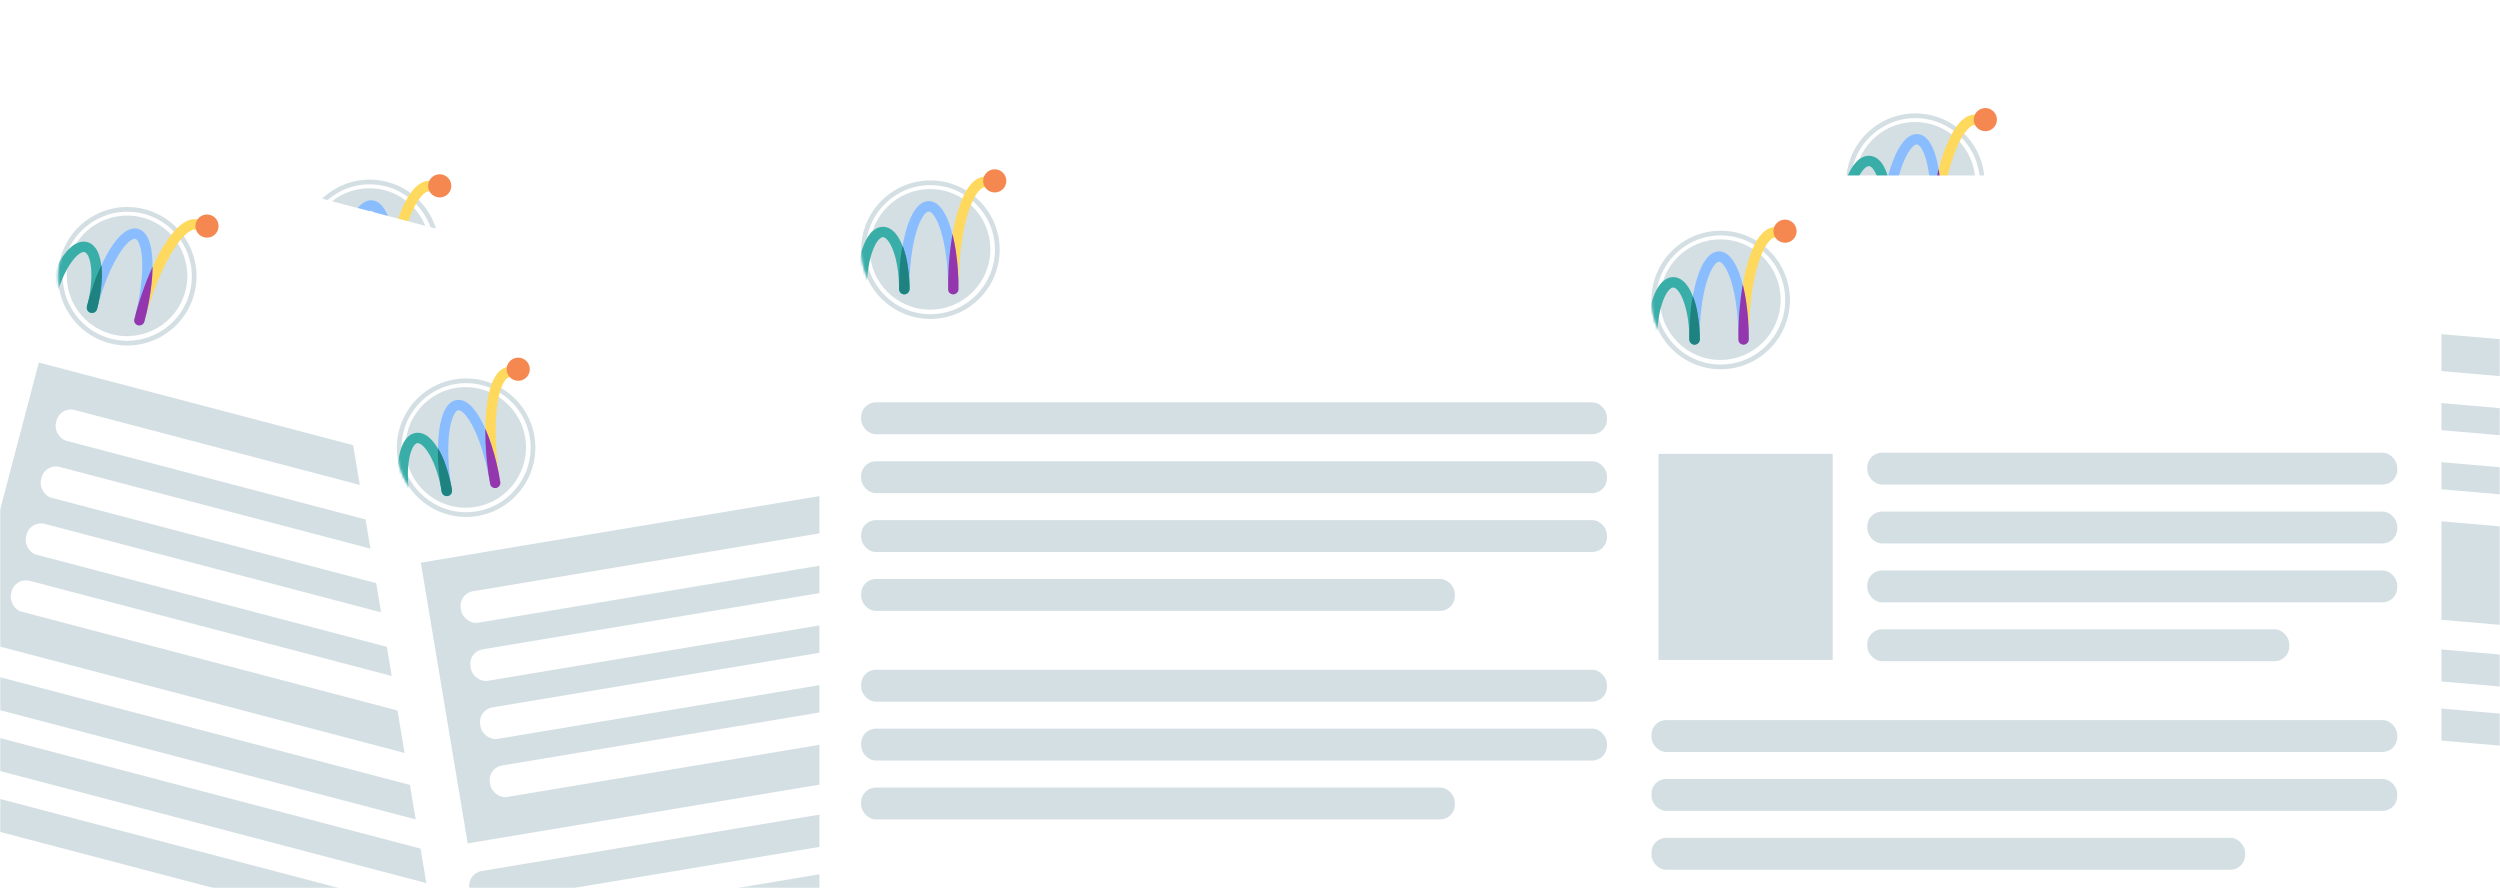 <svg width="1019" height="362" viewBox="0 0 1019 362" fill="none" xmlns="http://www.w3.org/2000/svg">
<mask id="mask0_1_1111" style="mask-type:alpha" maskUnits="userSpaceOnUse" x="0" y="0" width="1019" height="362">
<rect width="1019" height="362" rx="8" fill="#D4DFE4"/>
</mask>
<g mask="url(#mask0_1_1111)">
<g filter="url(#filter0_d_1_1111)">
<path d="M109.292 54.971C109.67 50.569 113.545 47.306 117.947 47.685L439.762 75.324C444.165 75.703 447.427 79.578 447.049 83.98L416.756 436.681L78.999 407.672L109.292 54.971Z" fill="white"/>
</g>
<path d="M148.281 129.581C132.771 128.249 121.236 114.547 122.569 99.037C123.901 83.527 137.603 71.992 153.113 73.324C168.623 74.656 180.157 88.358 178.825 103.868C177.493 119.378 163.791 130.913 148.281 129.581ZM152.948 75.244C138.496 74.003 125.73 84.749 124.489 99.201C123.247 113.654 133.994 126.42 148.446 127.661C162.898 128.902 175.664 118.156 176.905 103.703C178.147 89.251 167.4 76.485 152.948 75.244Z" fill="#D4DFE4"/>
<path d="M148.474 125.792C161.995 126.953 173.898 116.934 175.059 103.412C176.22 89.891 166.201 77.989 152.68 76.827C139.158 75.666 127.256 85.686 126.095 99.207C124.933 112.728 134.953 124.631 148.474 125.792Z" fill="#D4DFE4"/>
<path d="M158.472 120.165C157.312 120.065 156.455 119.038 156.555 117.871C157.565 106.107 159.885 95.138 163.088 86.982C166.64 77.937 170.9 73.359 175.402 73.746C176.457 73.836 177.47 74.202 178.421 74.835C179.389 75.479 179.655 76.799 179.014 77.775C178.373 78.751 177.064 79.02 176.096 78.376C175.737 78.136 175.393 78.004 175.043 77.974C173.308 77.825 170.165 80.501 167.007 88.537C163.951 96.321 161.73 106.865 160.754 118.227C160.654 119.395 159.634 120.261 158.474 120.161L158.47 120.165L158.472 120.165Z" fill="#FFD95E"/>
<path d="M158.449 120.323C157.295 120.224 156.439 119.201 156.539 118.039C157.292 109.266 156.993 100.955 155.691 94.646C154.48 88.77 152.592 85.981 151.356 85.875C150.119 85.769 147.779 88.195 145.588 93.778C143.232 99.777 141.517 107.912 140.764 116.684C140.664 117.848 139.646 118.708 138.492 118.609C137.338 118.51 136.482 117.487 136.582 116.325C138.106 98.582 143.796 80.98 151.72 81.661C159.644 82.341 162.249 100.656 160.725 118.399C160.625 119.562 159.607 120.422 158.453 120.323L158.449 120.323Z" fill="#8ABDFF"/>
<path d="M178.819 80.463C181.419 80.686 183.706 78.759 183.929 76.161C184.153 73.563 182.228 71.272 179.628 71.049C177.028 70.825 174.741 72.753 174.518 75.35C174.295 77.948 176.222 80.238 178.819 80.461L178.819 80.463Z" fill="#F58850"/>
<path d="M160.208 95.949C160.255 96.253 160.306 96.555 160.35 96.861C160.633 98.767 160.844 100.681 160.955 102.603C161.032 103.917 161.097 105.234 161.134 106.551C161.169 107.728 161.178 108.905 161.16 110.081C161.138 111.559 161.102 113.037 161.025 114.512C160.955 115.852 160.838 117.189 160.704 118.523C160.627 119.283 160.206 119.834 159.511 120.185C158.518 120.684 157.232 120.297 156.697 119.233C156.557 118.954 156.503 118.654 156.526 118.346C156.629 116.986 156.717 115.622 156.855 114.266C156.988 112.959 157.17 111.657 157.344 110.355C157.469 109.408 157.609 108.463 157.761 107.52C157.923 106.511 158.099 105.503 158.286 104.498C158.491 103.39 158.695 102.281 158.938 101.181C159.286 99.607 159.67 98.04 160.041 96.471C160.083 96.296 160.131 96.123 160.177 95.948C160.186 95.949 160.198 95.95 160.207 95.951L160.208 95.949Z" fill="#9436AE"/>
<mask id="mask1_1_1111" style="mask-type:alpha" maskUnits="userSpaceOnUse" x="122" y="73" width="57" height="57">
<path d="M148.281 129.581C132.771 128.249 121.236 114.547 122.569 99.037C123.901 83.527 137.603 71.992 153.113 73.324C168.623 74.656 180.157 88.358 178.825 103.868C177.493 119.378 163.791 130.913 148.281 129.581Z" fill="black"/>
</mask>
<g mask="url(#mask1_1_1111)">
<path d="M138.534 118.713C137.371 118.614 136.507 117.588 136.607 116.424C137.119 110.459 136.746 104.812 135.55 100.517C134.399 96.374 132.841 94.807 131.862 94.723C130.883 94.639 129.082 95.918 127.238 99.804C125.327 103.831 123.996 109.335 123.484 115.297C123.384 116.461 122.358 117.324 121.194 117.224C120.031 117.124 119.167 116.098 119.267 114.935C119.822 108.48 121.294 102.463 123.413 97.988C126.515 91.442 129.916 90.303 132.224 90.501C134.532 90.699 137.686 92.399 139.63 99.38C140.957 104.148 141.38 110.331 140.825 116.786C140.725 117.95 139.7 118.814 138.536 118.714L138.532 118.713L138.534 118.713Z" fill="#39AEA9"/>
</g>
<path d="M139.532 98.877C139.632 99.239 139.777 99.646 139.87 100.01C140.41 102.12 140.735 104.237 140.885 106.405C141.017 108.273 141.039 108.853 141.069 110.148C141.093 111.154 141.074 112.208 141.046 113.227C141.016 114.338 140.998 115.459 140.879 116.564C140.816 117.164 140.582 117.686 140.129 118.096C139.057 119.069 137.411 118.729 136.803 117.412C136.627 117.031 136.55 116.636 136.592 116.219C136.736 114.783 136.862 113.347 137.029 111.915C137.182 110.605 137.363 109.295 137.562 107.992C137.764 106.67 137.978 105.348 138.234 104.036C138.564 102.354 139.022 100.74 139.475 99.073" fill="#1E8380"/>
<rect x="107.918" y="269.641" width="304" height="13" rx="6" transform="rotate(4.909 107.918 269.641)" fill="#D4DFE4"/>
<rect x="105.863" y="293.553" width="304" height="13" rx="6" transform="rotate(4.909 105.863 293.553)" fill="#D4DFE4"/>
<rect x="103.811" y="317.465" width="242" height="13" rx="6" transform="rotate(4.909 103.811 317.465)" fill="#D4DFE4"/>
<rect x="121.172" y="142.256" width="302" height="116" transform="rotate(4.909 121.172 142.256)" fill="#D4DFE4"/>
<rect x="132.84" y="158.313" width="275" height="13" rx="6" transform="rotate(4.909 132.84 158.313)" fill="white"/>
<rect x="130.785" y="182.225" width="275" height="13" rx="6" transform="rotate(4.909 130.785 182.225)" fill="white"/>
<rect x="128.732" y="206.137" width="275" height="13" rx="6" transform="rotate(4.909 128.732 206.137)" fill="white"/>
<rect x="126.678" y="230.049" width="219" height="13" rx="6" transform="rotate(4.909 126.678 230.049)" fill="white"/>
<g filter="url(#filter1_d_1_1111)">
<path d="M739.292 27.971C739.67 23.569 743.545 20.306 747.947 20.685L1069.76 48.324C1074.16 48.703 1077.43 52.578 1077.05 56.98L1046.76 409.681L708.999 380.672L739.292 27.971Z" fill="white"/>
</g>
<path d="M778.281 102.581C762.771 101.249 751.236 87.547 752.569 72.037C753.901 56.527 767.603 44.992 783.113 46.324C798.623 47.656 810.157 61.358 808.825 76.868C807.493 92.378 793.791 103.913 778.281 102.581ZM782.948 48.244C768.496 47.003 755.73 57.749 754.489 72.201C753.247 86.654 763.994 99.42 778.446 100.661C792.898 101.902 805.664 91.156 806.905 76.704C808.147 62.251 797.4 49.485 782.948 48.244Z" fill="#D4DFE4"/>
<path d="M778.474 98.792C791.995 99.953 803.898 89.933 805.059 76.412C806.22 62.891 796.201 50.989 782.68 49.827C769.158 48.666 757.256 58.686 756.095 72.207C754.933 85.728 764.953 97.631 778.474 98.792Z" fill="#D4DFE4"/>
<path d="M788.472 93.165C787.312 93.065 786.455 92.038 786.555 90.871C787.565 79.107 789.885 68.138 793.088 59.982C796.64 50.937 800.9 46.359 805.402 46.746C806.457 46.836 807.47 47.202 808.421 47.835C809.389 48.479 809.655 49.799 809.014 50.775C808.373 51.751 807.064 52.02 806.096 51.376C805.737 51.136 805.393 51.004 805.043 50.974C803.308 50.825 800.165 53.501 797.007 61.537C793.951 69.321 791.73 79.865 790.754 91.227C790.654 92.395 789.634 93.261 788.474 93.161L788.47 93.165L788.472 93.165Z" fill="#FFD95E"/>
<path d="M788.449 93.323C787.295 93.224 786.439 92.201 786.539 91.039C787.292 82.266 786.993 73.955 785.691 67.646C784.48 61.77 782.592 58.981 781.356 58.875C780.119 58.769 777.779 61.195 775.588 66.778C773.232 72.777 771.517 80.912 770.764 89.684C770.664 90.848 769.646 91.708 768.492 91.609C767.338 91.51 766.482 90.487 766.582 89.325C768.106 71.582 773.796 53.98 781.72 54.661C789.644 55.341 792.249 73.656 790.725 91.399C790.625 92.562 789.607 93.422 788.453 93.323L788.449 93.323Z" fill="#8ABDFF"/>
<path d="M808.819 53.463C811.419 53.686 813.706 51.759 813.929 49.161C814.153 46.563 812.228 44.272 809.628 44.049C807.028 43.825 804.741 45.753 804.518 48.35C804.295 50.948 806.222 53.238 808.819 53.461L808.819 53.463Z" fill="#F58850"/>
<path d="M790.208 68.949C790.255 69.253 790.306 69.555 790.35 69.861C790.633 71.767 790.844 73.681 790.955 75.603C791.032 76.917 791.097 78.234 791.134 79.551C791.169 80.728 791.178 81.905 791.16 83.081C791.138 84.559 791.102 86.037 791.025 87.512C790.955 88.852 790.838 90.189 790.704 91.523C790.627 92.283 790.206 92.835 789.511 93.185C788.518 93.684 787.232 93.297 786.697 92.233C786.557 91.954 786.503 91.654 786.526 91.346C786.629 89.986 786.717 88.622 786.855 87.266C786.988 85.959 787.17 84.657 787.344 83.355C787.469 82.408 787.609 81.463 787.761 80.52C787.923 79.511 788.099 78.503 788.286 77.498C788.491 76.39 788.695 75.281 788.938 74.18C789.286 72.607 789.67 71.04 790.041 69.471C790.083 69.296 790.131 69.123 790.177 68.948C790.186 68.949 790.198 68.95 790.207 68.951L790.208 68.949Z" fill="#9436AE"/>
<mask id="mask2_1_1111" style="mask-type:alpha" maskUnits="userSpaceOnUse" x="752" y="46" width="57" height="57">
<path d="M778.281 102.581C762.771 101.249 751.236 87.547 752.569 72.037C753.901 56.527 767.603 44.992 783.113 46.324C798.623 47.656 810.157 61.358 808.825 76.868C807.493 92.378 793.791 103.913 778.281 102.581Z" fill="black"/>
</mask>
<g mask="url(#mask2_1_1111)">
<path d="M768.534 91.713C767.371 91.614 766.507 90.588 766.607 89.424C767.119 83.459 766.746 77.812 765.55 73.517C764.399 69.374 762.841 67.807 761.862 67.723C760.883 67.639 759.082 68.918 757.238 72.804C755.327 76.831 753.996 82.335 753.484 88.297C753.384 89.461 752.358 90.324 751.194 90.224C750.031 90.124 749.167 89.099 749.267 87.935C749.822 81.48 751.294 75.463 753.413 70.988C756.515 64.442 759.916 63.303 762.224 63.501C764.532 63.699 767.686 65.399 769.63 72.38C770.957 77.148 771.38 83.331 770.825 89.787C770.725 90.95 769.7 91.814 768.536 91.714L768.532 91.713L768.534 91.713Z" fill="#39AEA9"/>
</g>
<path d="M769.532 71.877C769.632 72.239 769.777 72.646 769.87 73.01C770.41 75.12 770.735 77.237 770.885 79.405C771.017 81.273 771.039 81.853 771.069 83.148C771.093 84.153 771.074 85.208 771.046 86.227C771.016 87.338 770.998 88.459 770.879 89.564C770.816 90.165 770.582 90.686 770.129 91.096C769.057 92.069 767.411 91.729 766.803 90.412C766.627 90.031 766.55 89.636 766.592 89.219C766.736 87.783 766.862 86.347 767.029 84.915C767.182 83.605 767.363 82.296 767.562 80.992C767.764 79.67 767.978 78.348 768.234 77.036C768.564 75.354 769.022 73.74 769.475 72.073" fill="#1E8380"/>
<rect x="737.918" y="242.641" width="304" height="13" rx="6" transform="rotate(4.909 737.918 242.641)" fill="#D4DFE4"/>
<rect x="735.863" y="266.553" width="304" height="13" rx="6" transform="rotate(4.909 735.863 266.553)" fill="#D4DFE4"/>
<rect x="733.811" y="290.465" width="242" height="13" rx="6" transform="rotate(4.909 733.811 290.465)" fill="#D4DFE4"/>
<rect x="751.172" y="115.256" width="302" height="116" transform="rotate(4.909 751.172 115.256)" fill="#D4DFE4"/>
<rect x="762.84" y="131.313" width="275" height="13" rx="6" transform="rotate(4.909 762.84 131.313)" fill="white"/>
<rect x="760.785" y="155.225" width="275" height="13" rx="6" transform="rotate(4.909 760.785 155.225)" fill="white"/>
<rect x="758.732" y="179.137" width="275" height="13" rx="6" transform="rotate(4.909 758.732 179.137)" fill="white"/>
<rect x="756.678" y="203.049" width="219" height="13" rx="6" transform="rotate(4.909 756.678 203.049)" fill="white"/>
<g filter="url(#filter2_d_1_1111)">
<path d="M19.005 59.737C20.128 55.464 24.503 52.911 28.776 54.034L341.162 136.158C345.435 137.281 347.988 141.656 346.865 145.929L256.859 488.296L-71.001 402.104L19.005 59.737Z" fill="white"/>
</g>
<path d="M44.7 139.904C29.645 135.946 20.616 120.477 24.574 105.421C28.532 90.366 44.001 81.337 59.056 85.295C74.112 89.253 83.14 104.722 79.182 119.778C75.224 134.833 59.755 143.862 44.7 139.904ZM58.566 87.159C44.538 83.471 30.126 91.883 26.438 105.911C22.75 119.94 31.161 134.352 45.19 138.04C59.218 141.728 73.63 133.316 77.319 119.288C81.007 105.259 72.595 90.847 58.566 87.159Z" fill="#D4DFE4"/>
<path d="M45.535 136.204C58.66 139.655 72.097 131.812 75.548 118.687C78.998 105.562 71.156 92.125 58.031 88.674C44.906 85.224 31.468 93.067 28.018 106.192C24.567 119.317 32.41 132.754 45.535 136.204Z" fill="#D4DFE4"/>
<path d="M56.347 132.364C55.222 132.068 54.552 130.91 54.85 129.776C57.852 118.357 62.008 107.945 66.555 100.454C71.598 92.148 76.576 88.364 80.947 89.513C81.97 89.782 82.906 90.315 83.736 91.101C84.579 91.9 84.616 93.247 83.818 94.099C83.02 94.951 81.684 94.993 80.84 94.193C80.528 93.896 80.211 93.707 79.872 93.618C78.187 93.175 74.634 95.275 70.151 102.655C65.813 109.804 61.826 119.814 58.927 130.844C58.629 131.977 57.476 132.657 56.35 132.361L56.345 132.363L56.347 132.364Z" fill="#FFD95E"/>
<path d="M56.297 132.516C55.177 132.222 54.508 131.068 54.804 129.94C57.043 121.424 58.166 113.183 57.959 106.745C57.768 100.749 56.383 97.679 55.183 97.363C53.983 97.048 51.264 99.039 48.152 104.167C44.807 109.675 41.73 117.399 39.492 125.914C39.195 127.044 38.045 127.718 36.925 127.424C35.805 127.129 35.136 125.975 35.432 124.847C39.96 107.624 48.569 91.251 56.261 93.273C63.952 95.295 63.395 113.785 58.867 131.008C58.571 132.138 57.421 132.812 56.301 132.517L56.297 132.516Z" fill="#8ABDFF"/>
<path d="M83.168 96.714C85.691 97.377 88.274 95.868 88.937 93.347C89.6 90.825 88.094 88.239 85.57 87.576C83.046 86.912 80.464 88.421 79.801 90.943C79.138 93.465 80.647 96.049 83.168 96.712L83.168 96.714Z" fill="#F58850"/>
<path d="M62.187 108.799C62.182 109.107 62.181 109.413 62.171 109.722C62.125 111.649 62.007 113.57 61.788 115.483C61.64 116.791 61.479 118.1 61.292 119.404C61.125 120.569 60.933 121.73 60.715 122.887C60.441 124.339 60.153 125.789 59.826 127.23C59.528 128.538 59.185 129.835 58.826 131.127C58.62 131.862 58.112 132.334 57.367 132.561C56.304 132.883 55.103 132.283 54.757 131.143C54.666 130.845 54.664 130.539 54.739 130.24C55.073 128.917 55.392 127.588 55.759 126.276C56.114 125.01 56.514 123.759 56.908 122.505C57.193 121.594 57.492 120.686 57.803 119.784C58.135 118.817 58.48 117.853 58.835 116.895C59.227 115.838 59.616 114.781 60.044 113.737C60.655 112.246 61.301 110.768 61.934 109.285C62.005 109.12 62.082 108.957 62.157 108.793C62.166 108.796 62.177 108.799 62.186 108.801L62.187 108.799Z" fill="#9436AE"/>
<mask id="mask3_1_1111" style="mask-type:alpha" maskUnits="userSpaceOnUse" x="23" y="84" width="58" height="57">
<path d="M44.7 139.904C29.645 135.946 20.616 120.477 24.574 105.421C28.532 90.366 44.001 81.337 59.056 85.295C74.112 89.253 83.14 104.722 79.182 119.778C75.224 134.833 59.755 143.862 44.7 139.904Z" fill="black"/>
</mask>
<g mask="url(#mask3_1_1111)">
<path d="M36.949 127.533C35.819 127.236 35.143 126.078 35.44 124.949C36.963 119.158 37.557 113.53 37.111 109.095C36.684 104.816 35.416 103.006 34.466 102.756C33.515 102.506 31.523 103.459 29.043 106.974C26.474 110.616 24.223 115.813 22.701 121.6C22.404 122.729 21.246 123.405 20.117 123.108C18.988 122.811 18.312 121.653 18.608 120.524C20.256 114.258 22.733 108.581 25.584 104.532C29.757 98.611 33.303 98.069 35.543 98.658C37.783 99.247 40.601 101.46 41.326 108.67C41.821 113.595 41.182 119.759 39.535 126.025C39.238 127.155 38.08 127.831 36.95 127.534L36.947 127.533L36.949 127.533Z" fill="#39AEA9"/>
</g>
<path d="M41.314 108.158C41.351 108.532 41.425 108.958 41.454 109.332C41.626 111.503 41.585 113.645 41.364 115.806C41.175 117.669 41.097 118.245 40.906 119.526C40.758 120.521 40.559 121.556 40.358 122.556C40.139 123.646 39.93 124.747 39.625 125.816C39.46 126.396 39.14 126.87 38.624 127.197C37.402 127.973 35.838 127.357 35.464 125.955C35.355 125.55 35.347 125.148 35.459 124.745C35.846 123.354 36.215 121.961 36.624 120.578C36.998 119.313 37.399 118.054 37.818 116.803C38.243 115.536 38.679 114.27 39.155 113.02C39.767 111.419 40.494 109.907 41.224 108.341" fill="#1E8380"/>
<rect x="-18.965" y="271.026" width="304" height="13" rx="6" transform="rotate(14.729 -18.965 271.026)" fill="#D4DFE4"/>
<rect x="-25.066" y="294.237" width="304" height="13" rx="6" transform="rotate(14.729 -25.066 294.237)" fill="#D4DFE4"/>
<rect x="-31.17" y="317.449" width="242" height="13" rx="6" transform="rotate(14.729 -31.17 317.449)" fill="#D4DFE4"/>
<rect x="15.822" y="147.77" width="302" height="116" transform="rotate(14.729 15.822 147.77)" fill="#D4DFE4"/>
<rect x="24.582" y="165.581" width="275" height="13" rx="6" transform="rotate(14.729 24.582 165.581)" fill="white"/>
<rect x="18.48" y="188.793" width="275" height="13" rx="6" transform="rotate(14.729 18.48 188.793)" fill="white"/>
<rect x="12.377" y="212.004" width="275" height="13" rx="6" transform="rotate(14.729 12.377 212.004)" fill="white"/>
<rect x="6.275" y="235.216" width="219" height="13" rx="6" transform="rotate(14.729 6.275 235.216)" fill="white"/>
<g filter="url(#filter3_d_1_1111)">
<path d="M518 130C518 125.582 521.582 122 526 122H849C853.418 122 857 125.582 857 130V484H518V130Z" fill="white"/>
</g>
<path d="M563.232 201C547.665 201 535 188.335 535 172.768C535 157.201 547.665 144.536 563.232 144.536C578.799 144.536 591.464 157.201 591.464 172.768C591.464 188.335 578.799 201 563.232 201ZM563.232 146.463C548.727 146.463 536.927 158.263 536.927 172.768C536.927 187.273 548.727 199.073 563.232 199.073C577.737 199.073 589.537 187.273 589.537 172.768C589.537 158.263 577.737 146.463 563.232 146.463Z" fill="#D4DFE4"/>
<path d="M563.1 197.209C576.671 197.209 587.672 186.208 587.672 172.637C587.672 159.066 576.671 148.064 563.1 148.064C549.529 148.064 538.527 159.066 538.527 172.637C538.527 186.208 549.529 197.209 563.1 197.209Z" fill="#D4DFE4"/>
<path d="M572.581 190.746C571.417 190.746 570.475 189.796 570.475 188.625C570.475 176.817 571.847 165.69 574.34 157.29C577.106 147.974 580.958 143.049 585.477 143.049C586.535 143.049 587.576 143.326 588.578 143.876C589.597 144.434 589.975 145.727 589.42 146.755C588.865 147.782 587.583 148.161 586.564 147.603C586.186 147.394 585.832 147.292 585.481 147.292C583.739 147.292 580.837 150.227 578.378 158.504C576 166.521 574.689 177.216 574.689 188.621C574.689 189.792 573.747 190.743 572.583 190.743L572.579 190.746H572.581Z" fill="#FFD95E"/>
<path d="M572.57 190.906C571.412 190.906 570.472 189.96 570.472 188.794C570.472 179.989 569.462 171.734 567.625 165.559C565.916 159.809 563.796 157.192 562.555 157.192C561.314 157.192 559.19 159.809 557.485 165.559C555.65 171.738 554.639 179.989 554.639 188.794C554.639 189.962 553.698 190.906 552.54 190.906C551.382 190.906 550.441 189.96 550.441 188.794C550.441 170.986 554.604 152.962 562.557 152.962C570.51 152.962 574.673 170.986 574.673 188.794C574.673 189.962 573.732 190.906 572.574 190.906H572.57Z" fill="#8ABDFF"/>
<path d="M589.456 149.449C592.065 149.449 594.179 147.333 594.179 144.725C594.179 142.118 592.065 140 589.456 140C586.846 140 584.732 142.116 584.732 144.723C584.732 147.331 586.848 149.447 589.456 149.447V149.449Z" fill="#F58850"/>
<path d="M572.236 166.471C572.309 166.769 572.386 167.066 572.455 167.367C572.9 169.242 573.274 171.13 573.55 173.036C573.739 174.339 573.916 175.646 574.066 176.954C574.201 178.124 574.311 179.296 574.394 180.469C574.498 181.943 574.589 183.42 574.639 184.896C574.683 186.237 574.681 187.578 574.662 188.919C574.65 189.683 574.278 190.268 573.615 190.677C572.669 191.259 571.355 190.983 570.73 189.97C570.567 189.704 570.488 189.409 570.484 189.101C570.47 187.736 570.441 186.37 570.463 185.007C570.484 183.693 570.553 182.381 570.615 181.068C570.659 180.115 570.717 179.161 570.788 178.209C570.863 177.189 570.952 176.17 571.052 175.152C571.162 174.031 571.27 172.909 571.418 171.791C571.63 170.194 571.879 168.6 572.114 167.005C572.141 166.827 572.174 166.65 572.205 166.473C572.214 166.473 572.226 166.473 572.236 166.473V166.471Z" fill="#9436AE"/>
<mask id="mask4_1_1111" style="mask-type:alpha" maskUnits="userSpaceOnUse" x="535" y="144" width="57" height="57">
<path d="M563.232 201C547.665 201 535 188.335 535 172.768C535 157.201 547.665 144.536 563.232 144.536C578.799 144.536 591.464 157.201 591.464 172.768C591.464 188.335 578.799 201 563.232 201Z" fill="black"/>
</mask>
<g mask="url(#mask4_1_1111)">
<path d="M552.59 191.007C551.422 191.007 550.474 190.058 550.474 188.891C550.474 182.903 549.618 177.309 548.059 173.133C546.558 169.103 544.872 167.675 543.889 167.675C542.906 167.675 541.222 169.103 539.717 173.133C538.158 177.309 537.302 182.907 537.302 188.891C537.302 190.058 536.354 191.007 535.186 191.007C534.018 191.007 533.07 190.058 533.07 188.891C533.07 182.412 534.022 176.291 535.751 171.651C538.281 164.864 541.573 163.438 543.889 163.438C546.205 163.438 549.493 164.862 552.027 171.651C553.758 176.287 554.708 182.412 554.708 188.891C554.708 190.058 553.76 191.007 552.592 191.007H552.588H552.59Z" fill="#39AEA9"/>
</g>
<path d="M551.887 171.157C552.018 171.51 552.197 171.903 552.321 172.258C553.039 174.314 553.544 176.395 553.88 178.542C554.171 180.392 554.242 180.968 554.383 182.255C554.492 183.256 554.564 184.308 554.623 185.325C554.689 186.435 554.766 187.553 554.743 188.665C554.731 189.268 554.542 189.808 554.126 190.255C553.141 191.317 551.473 191.118 550.754 189.858C550.546 189.494 550.436 189.106 550.442 188.688C550.463 187.245 550.465 185.803 550.509 184.362C550.55 183.044 550.617 181.723 550.704 180.407C550.792 179.074 550.893 177.738 551.035 176.409C551.22 174.705 551.538 173.057 551.846 171.358" fill="#1E8380"/>
<rect x="535" y="235" width="304" height="13" rx="6" fill="#D4DFE4"/>
<rect x="535" y="259" width="304" height="13" rx="6" fill="#D4DFE4"/>
<rect x="535" y="344" width="304" height="13" rx="6" fill="#D4DFE4"/>
<rect x="535" y="283" width="304" height="13" rx="6" fill="#D4DFE4"/>
<rect x="535" y="307" width="242" height="13" rx="6" fill="#D4DFE4"/>
<g filter="url(#filter4_d_1_1111)">
<path d="M656.117 79.508C656.117 75.09 659.699 71.508 664.117 71.508H987.117C991.535 71.508 995.117 75.09 995.117 79.508V433.508H656.117V79.508Z" fill="white"/>
</g>
<path d="M701.349 150.508C685.782 150.508 673.117 137.843 673.117 122.276C673.117 106.709 685.782 94.044 701.349 94.044C716.916 94.044 729.581 106.709 729.581 122.276C729.581 137.843 716.916 150.508 701.349 150.508ZM701.349 95.971C686.844 95.971 675.044 107.771 675.044 122.276C675.044 136.781 686.844 148.581 701.349 148.581C715.854 148.581 727.654 136.781 727.654 122.276C727.654 107.771 715.854 95.971 701.349 95.971Z" fill="#D4DFE4"/>
<path d="M701.217 146.717C714.788 146.717 725.789 135.716 725.789 122.145C725.789 108.574 714.788 97.572 701.217 97.572C687.646 97.572 676.645 108.574 676.645 122.145C676.645 135.716 687.646 146.717 701.217 146.717Z" fill="#D4DFE4"/>
<path d="M710.698 140.254C709.534 140.254 708.592 139.304 708.592 138.132C708.592 126.325 709.964 115.198 712.458 106.798C715.223 97.482 719.075 92.557 723.594 92.557C724.652 92.557 725.693 92.834 726.695 93.383C727.714 93.942 728.092 95.235 727.537 96.262C726.982 97.29 725.701 97.669 724.681 97.11C724.303 96.902 723.949 96.8 723.598 96.8C721.856 96.8 718.954 99.735 716.495 108.012C714.117 116.029 712.806 126.724 712.806 138.129C712.806 139.3 711.864 140.25 710.7 140.25L710.696 140.254H710.698Z" fill="#FFD95E"/>
<path d="M710.687 140.414C709.529 140.414 708.589 139.468 708.589 138.302C708.589 129.497 707.579 121.242 705.743 115.067C704.033 109.317 701.913 106.7 700.672 106.7C699.431 106.7 697.308 109.317 695.602 115.067C693.768 121.245 692.756 129.497 692.756 138.302C692.756 139.47 691.815 140.414 690.657 140.414C689.499 140.414 688.559 139.468 688.559 138.302C688.559 120.494 692.721 102.47 700.674 102.47C708.627 102.47 712.79 120.494 712.79 138.302C712.79 139.47 711.849 140.414 710.691 140.414H710.687Z" fill="#8ABDFF"/>
<path d="M727.573 98.956C730.182 98.956 732.296 96.84 732.296 94.233C732.296 91.626 730.182 89.508 727.573 89.508C724.964 89.508 722.85 91.624 722.85 94.231C722.85 96.838 724.966 98.954 727.573 98.954V98.956Z" fill="#F58850"/>
<path d="M710.353 115.979C710.426 116.277 710.503 116.574 710.572 116.875C711.018 118.75 711.391 120.638 711.667 122.544C711.856 123.847 712.033 125.153 712.183 126.462C712.318 127.632 712.428 128.803 712.511 129.977C712.615 131.451 712.706 132.927 712.756 134.403C712.8 135.745 712.798 137.086 712.779 138.427C712.767 139.19 712.395 139.776 711.733 140.185C710.786 140.767 709.472 140.491 708.848 139.478C708.684 139.212 708.605 138.917 708.601 138.608C708.588 137.244 708.559 135.878 708.58 134.515C708.601 133.201 708.67 131.889 708.732 130.576C708.776 129.622 708.834 128.668 708.905 127.716C708.981 126.697 709.069 125.678 709.169 124.66C709.279 123.539 709.387 122.417 709.536 121.299C709.748 119.702 709.996 118.108 710.231 116.512C710.258 116.335 710.291 116.158 710.322 115.98C710.332 115.98 710.343 115.98 710.353 115.98V115.979Z" fill="#9436AE"/>
<mask id="mask5_1_1111" style="mask-type:alpha" maskUnits="userSpaceOnUse" x="673" y="94" width="57" height="57">
<path d="M701.349 150.508C685.782 150.508 673.117 137.843 673.117 122.276C673.117 106.709 685.782 94.044 701.349 94.044C716.916 94.044 729.581 106.709 729.581 122.276C729.581 137.843 716.916 150.508 701.349 150.508Z" fill="black"/>
</mask>
<g mask="url(#mask5_1_1111)">
<path d="M690.707 140.514C689.539 140.514 688.591 139.566 688.591 138.398C688.591 132.411 687.735 126.817 686.176 122.641C684.675 118.611 682.989 117.183 682.006 117.183C681.023 117.183 679.339 118.611 677.834 122.641C676.275 126.817 675.419 132.415 675.419 138.398C675.419 139.566 674.471 140.514 673.303 140.514C672.136 140.514 671.188 139.566 671.188 138.398C671.188 131.92 672.139 125.799 673.868 121.159C676.398 114.371 679.69 112.945 682.006 112.945C684.323 112.945 687.61 114.369 690.144 121.159C691.875 125.795 692.825 131.92 692.825 138.398C692.825 139.566 691.877 140.514 690.709 140.514H690.705H690.707Z" fill="#39AEA9"/>
</g>
<path d="M690.004 120.665C690.135 121.018 690.314 121.411 690.438 121.765C691.157 123.822 691.661 125.903 691.997 128.05C692.288 129.9 692.359 130.476 692.5 131.763C692.61 132.763 692.681 133.816 692.741 134.833C692.806 135.943 692.883 137.061 692.86 138.173C692.849 138.776 692.66 139.315 692.243 139.763C691.259 140.824 689.59 140.626 688.871 139.366C688.663 139.001 688.553 138.614 688.559 138.196C688.58 136.752 688.582 135.311 688.626 133.87C688.667 132.551 688.734 131.231 688.821 129.915C688.91 128.582 689.01 127.246 689.152 125.916C689.337 124.213 689.655 122.565 689.964 120.865" fill="#1E8380"/>
<rect x="761.117" y="184.508" width="216" height="13" rx="6" fill="#D4DFE4"/>
<rect x="761.117" y="208.508" width="216" height="13" rx="6" fill="#D4DFE4"/>
<rect x="673.117" y="293.508" width="304" height="13" rx="6" fill="#D4DFE4"/>
<rect x="761.117" y="232.508" width="216" height="13" rx="6" fill="#D4DFE4"/>
<rect x="673.117" y="317.508" width="304" height="13" rx="6" fill="#D4DFE4"/>
<rect x="761.117" y="256.508" width="172" height="13" rx="6" fill="#D4DFE4"/>
<rect x="673.117" y="341.508" width="242" height="13" rx="6" fill="#D4DFE4"/>
<rect x="676" y="185" width="71" height="84" fill="#D4DFE4"/>
<g filter="url(#filter5_d_1_1111)">
<path d="M138.318 147.745C137.59 143.387 140.533 139.264 144.891 138.536L463.476 85.318C467.834 84.59 471.957 87.533 472.685 91.891L531.011 441.052L196.644 496.907L138.318 147.745Z" fill="white"/>
</g>
<path d="M194.632 210.322C179.277 212.887 164.699 202.482 162.134 187.127C159.569 171.773 169.974 157.195 185.329 154.63C200.683 152.065 215.261 162.47 217.826 177.824C220.391 193.179 209.986 207.757 194.632 210.322ZM185.646 156.53C171.339 158.92 161.645 172.503 164.035 186.81C166.425 201.117 180.007 210.811 194.314 208.421C208.621 206.031 218.315 192.449 215.925 178.142C213.536 163.835 199.953 154.14 185.646 156.53Z" fill="#D4DFE4"/>
<path d="M193.875 206.605C207.26 204.369 216.299 191.705 214.063 178.32C211.827 164.935 199.163 155.896 185.778 158.132C172.392 160.368 163.354 173.032 165.59 186.417C167.826 199.803 180.489 208.841 193.875 206.605Z" fill="#D4DFE4"/>
<path d="M202.163 198.669C201.015 198.861 199.929 198.079 199.736 196.924C197.79 185.278 197.31 174.077 198.386 165.38C199.579 155.736 202.567 150.243 207.024 149.499C208.067 149.325 209.14 149.427 210.219 149.803C211.316 150.187 211.902 151.4 211.524 152.504C211.145 153.609 209.944 154.195 208.846 153.811C208.439 153.668 208.073 153.626 207.727 153.684C206.009 153.971 203.63 157.344 202.568 165.913C201.543 174.212 202.013 184.977 203.892 196.225C204.085 197.381 203.312 198.473 202.164 198.665L202.161 198.67L202.163 198.669Z" fill="#FFD95E"/>
<path d="M202.178 198.828C201.036 199.019 199.952 198.24 199.76 197.09C198.309 188.406 195.953 180.429 193.124 174.642C190.491 169.252 187.969 167.02 186.745 167.224C185.521 167.429 183.857 170.36 183.122 176.313C182.331 182.709 182.693 191.014 184.143 199.699C184.336 200.851 183.564 201.937 182.421 202.128C181.279 202.319 180.196 201.541 180.003 200.391C177.069 182.826 178.205 164.362 186.05 163.052C193.894 161.741 200.969 178.833 203.904 196.398C204.096 197.55 203.324 198.636 202.182 198.827L202.178 198.828Z" fill="#8ABDFF"/>
<path d="M212.003 155.154C214.576 154.725 216.313 152.289 215.883 149.717C215.454 147.146 213.019 145.405 210.446 145.835C207.872 146.265 206.136 148.7 206.565 151.272C206.995 153.844 209.431 155.582 212.002 155.153L212.003 155.154Z" fill="#F58850"/>
<path d="M197.823 174.782C197.944 175.064 198.069 175.344 198.187 175.629C198.935 177.406 199.615 179.207 200.201 181.041C200.602 182.295 200.992 183.554 201.356 184.82C201.681 185.952 201.983 187.089 202.258 188.233C202.603 189.67 202.936 191.111 203.229 192.559C203.493 193.875 203.712 195.198 203.914 196.524C204.029 197.279 203.758 197.918 203.172 198.43C202.334 199.16 200.993 199.105 200.21 198.208C200.004 197.972 199.878 197.695 199.823 197.391C199.585 196.048 199.332 194.705 199.128 193.357C198.932 192.058 198.785 190.752 198.629 189.447C198.516 188.499 198.416 187.549 198.329 186.598C198.235 185.58 198.155 184.56 198.086 183.54C198.009 182.415 197.931 181.291 197.893 180.164C197.839 178.554 197.822 176.941 197.791 175.328C197.788 175.149 197.791 174.969 197.792 174.789C197.802 174.787 197.813 174.785 197.823 174.784L197.823 174.782Z" fill="#9436AE"/>
<mask id="mask6_1_1111" style="mask-type:alpha" maskUnits="userSpaceOnUse" x="161" y="154" width="58" height="57">
<path d="M194.632 210.322C179.277 212.887 164.699 202.482 162.134 187.127C159.569 171.773 169.974 157.195 185.329 154.63C200.683 152.065 215.261 162.47 217.826 177.824C220.391 193.179 209.986 207.757 194.632 210.322Z" fill="black"/>
</mask>
<g mask="url(#mask6_1_1111)">
<path d="M182.489 202.218C181.337 202.411 180.245 201.632 180.053 200.48C179.066 194.574 177.301 189.197 175.075 185.335C172.93 181.608 171.032 180.478 170.062 180.639C169.093 180.801 167.667 182.487 166.846 186.71C165.997 191.086 166.075 196.748 167.061 202.65C167.254 203.802 166.475 204.893 165.323 205.086C164.171 205.278 163.08 204.499 162.887 203.347C161.82 196.957 161.75 190.763 162.691 185.902C164.068 178.79 167.08 176.841 169.364 176.46C171.649 176.078 175.126 176.941 178.744 183.22C181.215 187.508 183.161 193.392 184.229 199.782C184.421 200.934 183.642 202.026 182.49 202.218L182.487 202.219L182.489 202.218Z" fill="#39AEA9"/>
</g>
<path d="M178.523 182.757C178.711 183.083 178.952 183.441 179.132 183.771C180.18 185.681 181.021 187.65 181.706 189.712C182.297 191.489 182.463 192.046 182.813 193.292C183.087 194.261 183.33 195.287 183.557 196.28C183.804 197.364 184.065 198.454 184.225 199.555C184.313 200.152 184.216 200.715 183.879 201.225C183.082 202.434 181.404 202.513 180.487 201.389C180.222 201.064 180.049 200.7 179.986 200.286C179.769 198.859 179.534 197.437 179.34 196.008C179.163 194.701 179.012 193.388 178.88 192.076C178.748 190.746 178.627 189.412 178.549 188.077C178.45 186.366 178.492 184.689 178.517 182.961" fill="#1E8380"/>
<rect x="190.346" y="356.02" width="304" height="13" rx="6" transform="rotate(-9.483 190.346 356.02)" fill="#D4DFE4"/>
<rect x="194.301" y="379.691" width="304" height="13" rx="6" transform="rotate(-9.483 194.301 379.691)" fill="#D4DFE4"/>
<rect x="171.52" y="229.338" width="302" height="116" transform="rotate(-9.483 171.52 229.338)" fill="#D4DFE4"/>
<rect x="186.814" y="241.991" width="275" height="13" rx="6" transform="rotate(-9.483 186.814 241.991)" fill="white"/>
<rect x="190.768" y="265.663" width="275" height="13" rx="6" transform="rotate(-9.483 190.768 265.663)" fill="white"/>
<rect x="194.723" y="289.335" width="275" height="13" rx="6" transform="rotate(-9.483 194.723 289.335)" fill="white"/>
<rect x="198.678" y="313.007" width="219" height="13" rx="6" transform="rotate(-9.483 198.678 313.007)" fill="white"/>
<g filter="url(#filter6_d_1_1111)">
<path d="M334 59C334 54.582 337.582 51 342 51H665C669.418 51 673 54.582 673 59V413H334V59Z" fill="white"/>
</g>
<path d="M379.232 130C363.665 130 351 117.335 351 101.768C351 86.201 363.665 73.536 379.232 73.536C394.799 73.536 407.464 86.201 407.464 101.768C407.464 117.335 394.799 130 379.232 130ZM379.232 75.463C364.727 75.463 352.927 87.263 352.927 101.768C352.927 116.273 364.727 128.073 379.232 128.073C393.737 128.073 405.537 116.273 405.537 101.768C405.537 87.263 393.737 75.463 379.232 75.463Z" fill="#D4DFE4"/>
<path d="M379.1 126.209C392.671 126.209 403.672 115.208 403.672 101.637C403.672 88.066 392.671 77.064 379.1 77.064C365.529 77.064 354.527 88.066 354.527 101.637C354.527 115.208 365.529 126.209 379.1 126.209Z" fill="#D4DFE4"/>
<path d="M388.581 119.746C387.417 119.746 386.475 118.796 386.475 117.625C386.475 105.817 387.847 94.69 390.34 86.29C393.106 76.975 396.958 72.049 401.477 72.049C402.535 72.049 403.576 72.326 404.578 72.876C405.597 73.434 405.975 74.728 405.42 75.755C404.865 76.782 403.583 77.161 402.564 76.603C402.186 76.394 401.832 76.292 401.481 76.292C399.739 76.292 396.837 79.227 394.378 87.504C392 95.521 390.689 106.216 390.689 117.621C390.689 118.792 389.747 119.743 388.583 119.743L388.579 119.746H388.581Z" fill="#FFD95E"/>
<path d="M388.57 119.906C387.412 119.906 386.472 118.96 386.472 117.794C386.472 108.989 385.462 100.734 383.625 94.559C381.916 88.809 379.796 86.192 378.555 86.192C377.314 86.192 375.19 88.809 373.485 94.559C371.65 100.738 370.639 108.989 370.639 117.794C370.639 118.962 369.698 119.906 368.54 119.906C367.382 119.906 366.441 118.96 366.441 117.794C366.441 99.986 370.604 81.962 378.557 81.962C386.51 81.962 390.673 99.986 390.673 117.794C390.673 118.962 389.732 119.906 388.574 119.906H388.57Z" fill="#8ABDFF"/>
<path d="M405.456 78.449C408.065 78.449 410.179 76.333 410.179 73.725C410.179 71.118 408.065 69 405.456 69C402.846 69 400.732 71.116 400.732 73.723C400.732 76.331 402.848 78.447 405.456 78.447V78.449Z" fill="#F58850"/>
<path d="M388.236 95.471C388.309 95.769 388.386 96.066 388.455 96.367C388.9 98.242 389.274 100.13 389.55 102.036C389.739 103.339 389.916 104.646 390.066 105.954C390.201 107.124 390.311 108.296 390.394 109.469C390.498 110.943 390.589 112.42 390.639 113.896C390.683 115.237 390.681 116.578 390.662 117.919C390.65 118.683 390.278 119.268 389.615 119.677C388.669 120.259 387.355 119.983 386.73 118.97C386.567 118.704 386.488 118.409 386.484 118.101C386.47 116.736 386.441 115.37 386.463 114.007C386.484 112.693 386.553 111.381 386.615 110.068C386.659 109.115 386.717 108.161 386.788 107.209C386.863 106.189 386.952 105.17 387.052 104.152C387.162 103.031 387.27 101.909 387.418 100.791C387.63 99.194 387.879 97.6 388.114 96.004C388.141 95.827 388.174 95.65 388.205 95.473C388.214 95.473 388.226 95.473 388.236 95.473V95.471Z" fill="#9436AE"/>
<mask id="mask7_1_1111" style="mask-type:alpha" maskUnits="userSpaceOnUse" x="351" y="73" width="57" height="57">
<path d="M379.232 130C363.665 130 351 117.335 351 101.768C351 86.201 363.665 73.536 379.232 73.536C394.799 73.536 407.464 86.201 407.464 101.768C407.464 117.335 394.799 130 379.232 130Z" fill="black"/>
</mask>
<g mask="url(#mask7_1_1111)">
<path d="M368.59 120.007C367.422 120.007 366.474 119.058 366.474 117.891C366.474 111.903 365.618 106.309 364.059 102.133C362.558 98.103 360.872 96.675 359.889 96.675C358.906 96.675 357.222 98.103 355.717 102.133C354.158 106.309 353.302 111.907 353.302 117.891C353.302 119.058 352.354 120.007 351.186 120.007C350.018 120.007 349.07 119.058 349.07 117.891C349.07 111.412 350.022 105.291 351.751 100.651C354.281 93.864 357.573 92.438 359.889 92.438C362.205 92.438 365.493 93.862 368.027 100.651C369.758 105.287 370.708 111.412 370.708 117.891C370.708 119.058 369.76 120.007 368.592 120.007H368.588H368.59Z" fill="#39AEA9"/>
</g>
<path d="M367.887 100.157C368.018 100.51 368.197 100.903 368.321 101.258C369.039 103.314 369.544 105.395 369.88 107.542C370.171 109.392 370.242 109.968 370.383 111.255C370.492 112.256 370.564 113.308 370.623 114.325C370.689 115.435 370.766 116.553 370.743 117.665C370.731 118.268 370.542 118.808 370.126 119.255C369.141 120.317 367.473 120.118 366.754 118.858C366.546 118.494 366.436 118.106 366.442 117.688C366.463 116.245 366.465 114.803 366.509 113.362C366.55 112.044 366.617 110.723 366.704 109.407C366.792 108.074 366.893 106.738 367.035 105.409C367.22 103.705 367.538 102.057 367.846 100.358" fill="#1E8380"/>
<rect x="351" y="164" width="304" height="13" rx="6" fill="#D4DFE4"/>
<rect x="351" y="188" width="304" height="13" rx="6" fill="#D4DFE4"/>
<rect x="351" y="273" width="304" height="13" rx="6" fill="#D4DFE4"/>
<rect x="351" y="212" width="304" height="13" rx="6" fill="#D4DFE4"/>
<rect x="351" y="297" width="304" height="13" rx="6" fill="#D4DFE4"/>
<rect x="351" y="236" width="242" height="13" rx="6" fill="#D4DFE4"/>
<rect x="351" y="321" width="242" height="13" rx="6" fill="#D4DFE4"/>
</g>
<defs>
<filter id="filter0_d_1_1111" x="55" y="23.654" width="416.078" height="437.027" filterUnits="userSpaceOnUse" color-interpolation-filters="sRGB">
<feFlood flood-opacity="0" result="BackgroundImageFix"/>
<feColorMatrix in="SourceAlpha" type="matrix" values="0 0 0 0 0 0 0 0 0 0 0 0 0 0 0 0 0 0 127 0" result="hardAlpha"/>
<feOffset/>
<feGaussianBlur stdDeviation="12"/>
<feComposite in2="hardAlpha" operator="out"/>
<feColorMatrix type="matrix" values="0 0 0 0 0 0 0 0 0 0 0 0 0 0 0 0 0 0 0.1 0"/>
<feBlend mode="normal" in2="BackgroundImageFix" result="effect1_dropShadow_1_1111"/>
<feBlend mode="normal" in="SourceGraphic" in2="effect1_dropShadow_1_1111" result="shape"/>
</filter>
<filter id="filter1_d_1_1111" x="685" y="-3.346" width="416.078" height="437.027" filterUnits="userSpaceOnUse" color-interpolation-filters="sRGB">
<feFlood flood-opacity="0" result="BackgroundImageFix"/>
<feColorMatrix in="SourceAlpha" type="matrix" values="0 0 0 0 0 0 0 0 0 0 0 0 0 0 0 0 0 0 127 0" result="hardAlpha"/>
<feOffset/>
<feGaussianBlur stdDeviation="12"/>
<feComposite in2="hardAlpha" operator="out"/>
<feColorMatrix type="matrix" values="0 0 0 0 0 0 0 0 0 0 0 0 0 0 0 0 0 0 0.1 0"/>
<feBlend mode="normal" in2="BackgroundImageFix" result="effect1_dropShadow_1_1111"/>
<feBlend mode="normal" in="SourceGraphic" in2="effect1_dropShadow_1_1111" result="shape"/>
</filter>
<filter id="filter2_d_1_1111" x="-95" y="29.77" width="466.129" height="482.526" filterUnits="userSpaceOnUse" color-interpolation-filters="sRGB">
<feFlood flood-opacity="0" result="BackgroundImageFix"/>
<feColorMatrix in="SourceAlpha" type="matrix" values="0 0 0 0 0 0 0 0 0 0 0 0 0 0 0 0 0 0 127 0" result="hardAlpha"/>
<feOffset/>
<feGaussianBlur stdDeviation="12"/>
<feComposite in2="hardAlpha" operator="out"/>
<feColorMatrix type="matrix" values="0 0 0 0 0 0 0 0 0 0 0 0 0 0 0 0 0 0 0.1 0"/>
<feBlend mode="normal" in2="BackgroundImageFix" result="effect1_dropShadow_1_1111"/>
<feBlend mode="normal" in="SourceGraphic" in2="effect1_dropShadow_1_1111" result="shape"/>
</filter>
<filter id="filter3_d_1_1111" x="494" y="98" width="387" height="410" filterUnits="userSpaceOnUse" color-interpolation-filters="sRGB">
<feFlood flood-opacity="0" result="BackgroundImageFix"/>
<feColorMatrix in="SourceAlpha" type="matrix" values="0 0 0 0 0 0 0 0 0 0 0 0 0 0 0 0 0 0 127 0" result="hardAlpha"/>
<feOffset/>
<feGaussianBlur stdDeviation="12"/>
<feComposite in2="hardAlpha" operator="out"/>
<feColorMatrix type="matrix" values="0 0 0 0 0 0 0 0 0 0 0 0 0 0 0 0 0 0 0.1 0"/>
<feBlend mode="normal" in2="BackgroundImageFix" result="effect1_dropShadow_1_1111"/>
<feBlend mode="normal" in="SourceGraphic" in2="effect1_dropShadow_1_1111" result="shape"/>
</filter>
<filter id="filter4_d_1_1111" x="632.117" y="47.508" width="387" height="410" filterUnits="userSpaceOnUse" color-interpolation-filters="sRGB">
<feFlood flood-opacity="0" result="BackgroundImageFix"/>
<feColorMatrix in="SourceAlpha" type="matrix" values="0 0 0 0 0 0 0 0 0 0 0 0 0 0 0 0 0 0 127 0" result="hardAlpha"/>
<feOffset/>
<feGaussianBlur stdDeviation="12"/>
<feComposite in2="hardAlpha" operator="out"/>
<feColorMatrix type="matrix" values="0 0 0 0 0 0 0 0 0 0 0 0 0 0 0 0 0 0 0.1 0"/>
<feBlend mode="normal" in2="BackgroundImageFix" result="effect1_dropShadow_1_1111"/>
<feBlend mode="normal" in="SourceGraphic" in2="effect1_dropShadow_1_1111" result="shape"/>
</filter>
<filter id="filter5_d_1_1111" x="114.207" y="61.207" width="440.805" height="459.7" filterUnits="userSpaceOnUse" color-interpolation-filters="sRGB">
<feFlood flood-opacity="0" result="BackgroundImageFix"/>
<feColorMatrix in="SourceAlpha" type="matrix" values="0 0 0 0 0 0 0 0 0 0 0 0 0 0 0 0 0 0 127 0" result="hardAlpha"/>
<feOffset/>
<feGaussianBlur stdDeviation="12"/>
<feComposite in2="hardAlpha" operator="out"/>
<feColorMatrix type="matrix" values="0 0 0 0 0 0 0 0 0 0 0 0 0 0 0 0 0 0 0.1 0"/>
<feBlend mode="normal" in2="BackgroundImageFix" result="effect1_dropShadow_1_1111"/>
<feBlend mode="normal" in="SourceGraphic" in2="effect1_dropShadow_1_1111" result="shape"/>
</filter>
<filter id="filter6_d_1_1111" x="310" y="27" width="387" height="410" filterUnits="userSpaceOnUse" color-interpolation-filters="sRGB">
<feFlood flood-opacity="0" result="BackgroundImageFix"/>
<feColorMatrix in="SourceAlpha" type="matrix" values="0 0 0 0 0 0 0 0 0 0 0 0 0 0 0 0 0 0 127 0" result="hardAlpha"/>
<feOffset/>
<feGaussianBlur stdDeviation="12"/>
<feComposite in2="hardAlpha" operator="out"/>
<feColorMatrix type="matrix" values="0 0 0 0 0 0 0 0 0 0 0 0 0 0 0 0 0 0 0.1 0"/>
<feBlend mode="normal" in2="BackgroundImageFix" result="effect1_dropShadow_1_1111"/>
<feBlend mode="normal" in="SourceGraphic" in2="effect1_dropShadow_1_1111" result="shape"/>
</filter>
</defs>
</svg>
